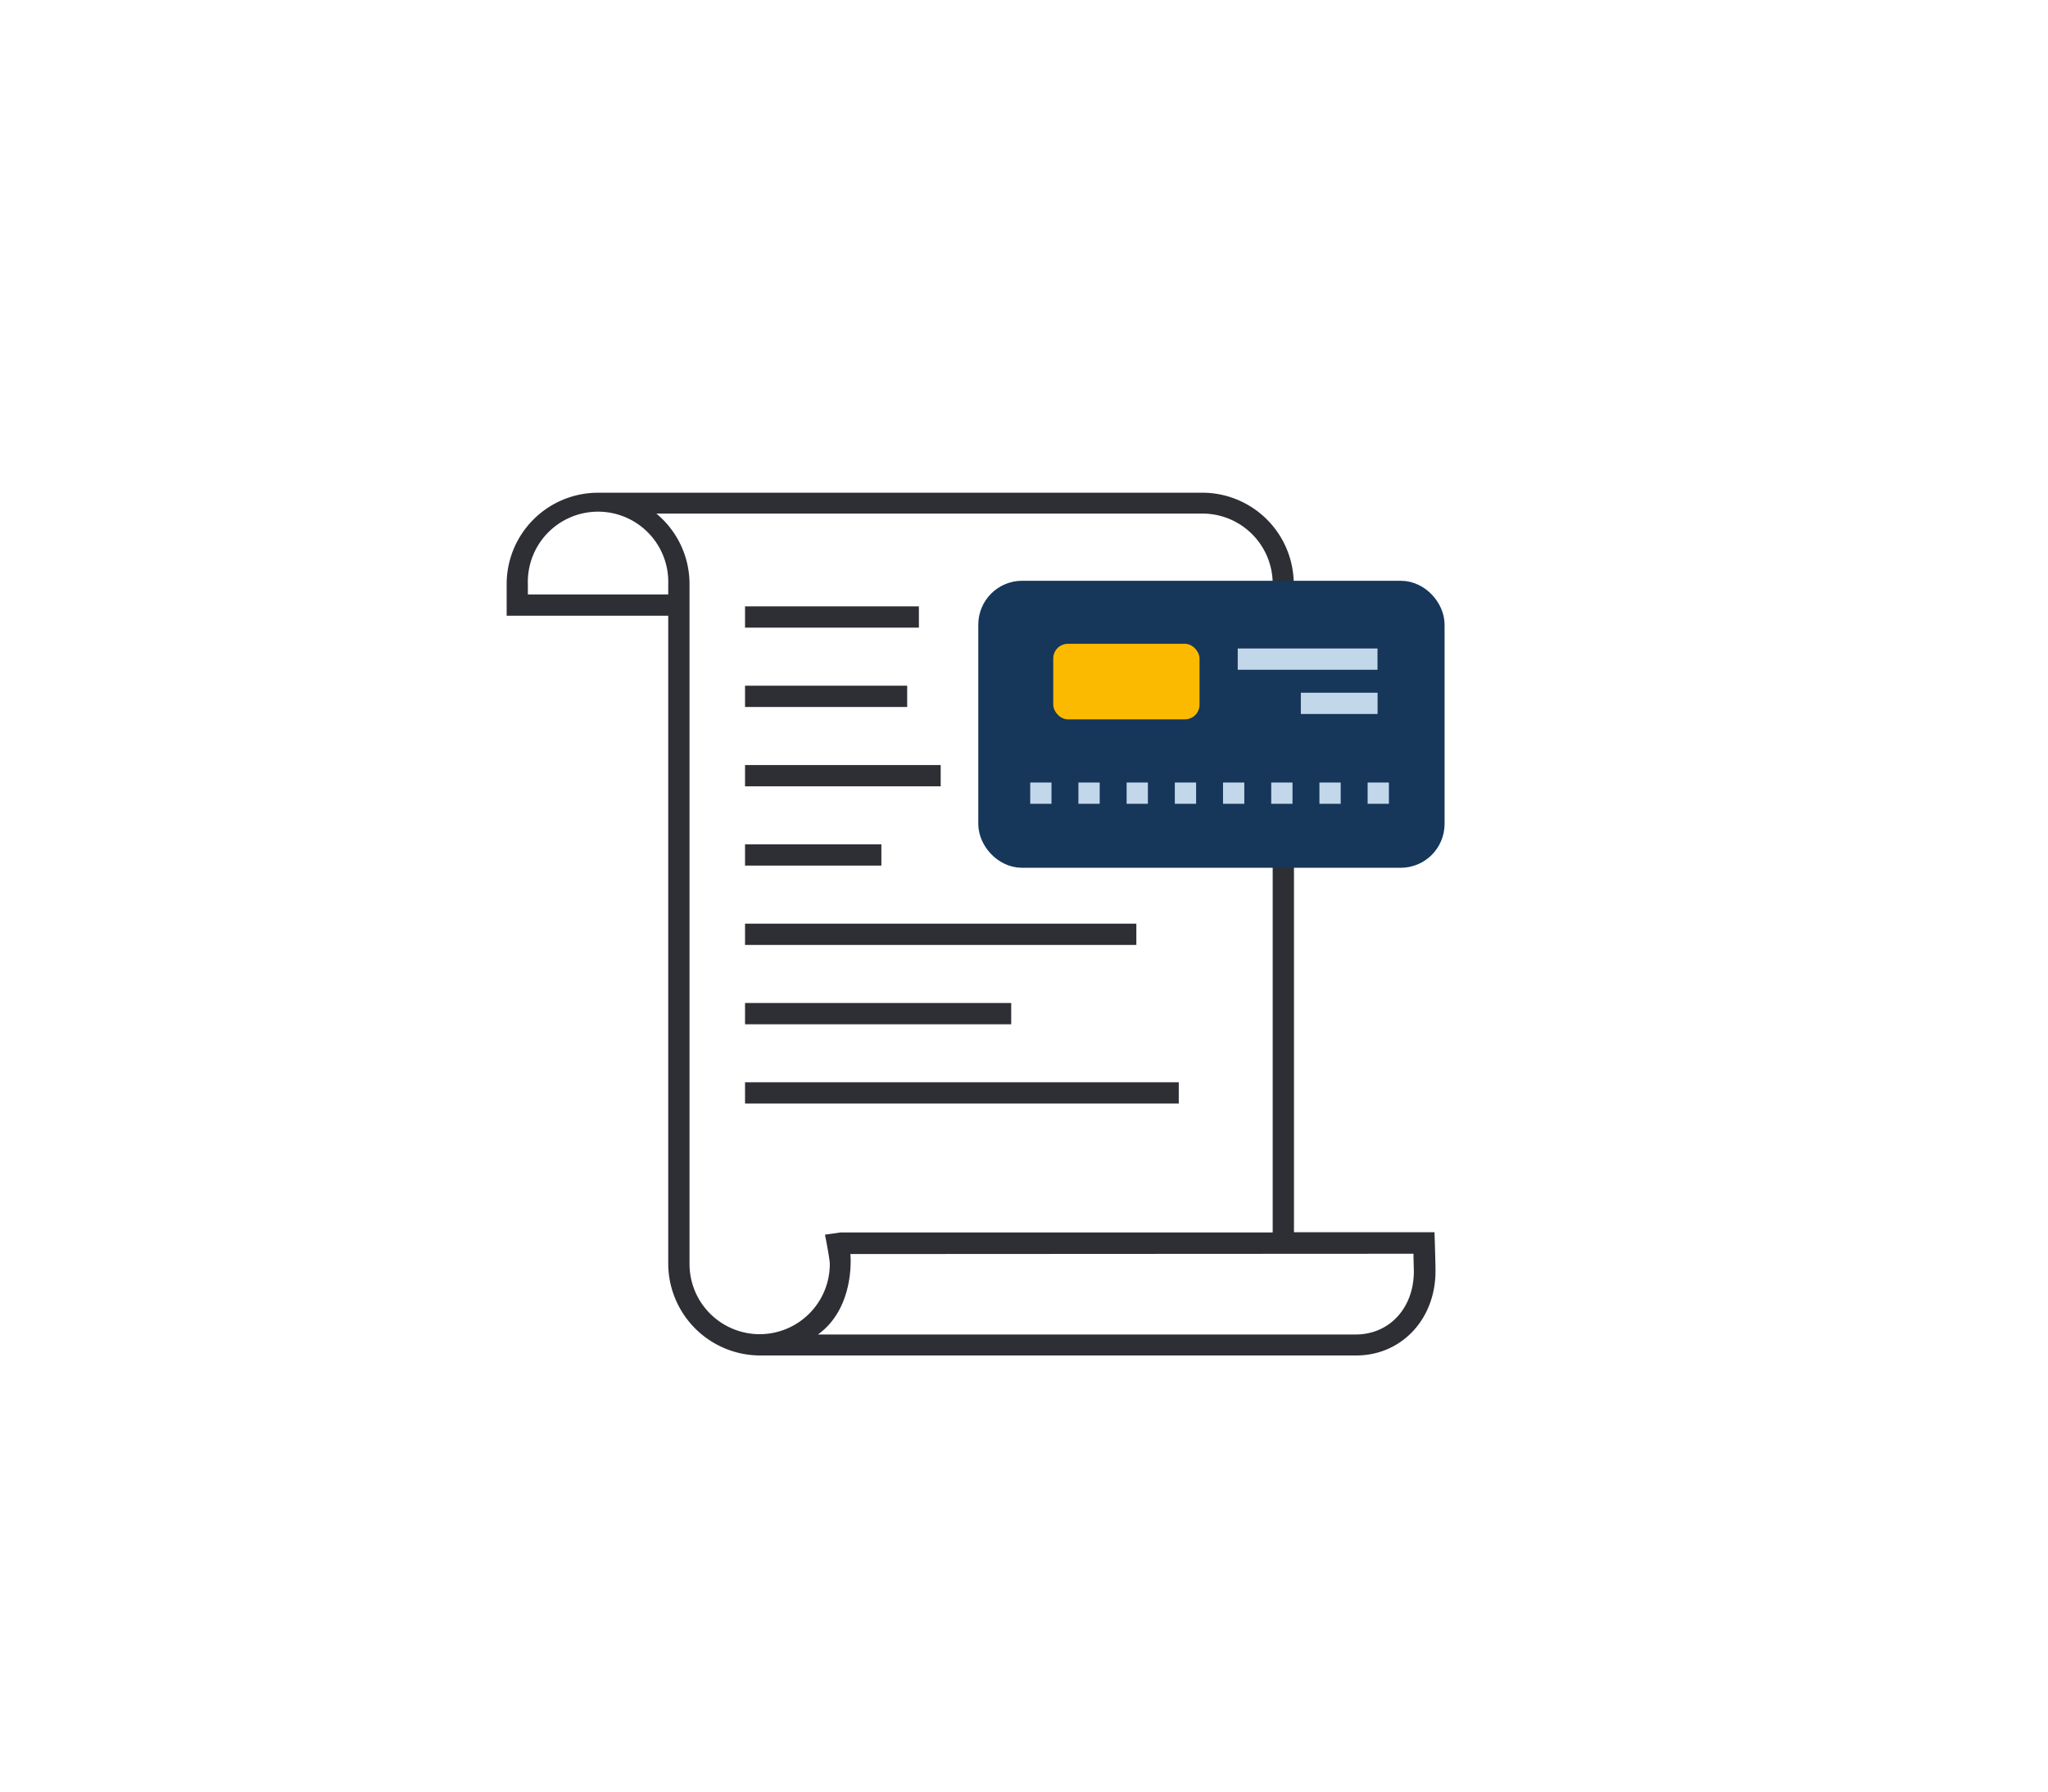 <svg xmlns="http://www.w3.org/2000/svg" viewBox="0 0 280 245"><defs><style>.cls-1{fill:#16365a;}.cls-1,.cls-5{stroke:#16365a;stroke-miterlimit:10;}.cls-2{fill:#2e2e35;}.cls-3{fill:#c3d7ea;}.cls-4{fill:#fbba00;}.cls-5{fill:none;stroke-width:6px;}</style></defs><title>SAP solutions4</title><g id="_8" data-name="8"><rect class="cls-1" x="136.33" y="82.38" width="58" height="33.33" rx="4" ry="4"/><rect class="cls-2" x="101.86" y="104.62" width="26.75" height="2.91"/><rect class="cls-2" x="101.86" y="115.46" width="18.64" height="2.91"/><rect class="cls-2" x="101.86" y="126.31" width="53.5" height="2.91"/><rect class="cls-2" x="101.86" y="137.16" width="36.39" height="2.91"/><rect class="cls-2" x="101.86" y="148" width="59.3" height="2.91"/><rect class="cls-2" x="101.86" y="93.77" width="22.17" height="2.91"/><rect class="cls-2" x="101.86" y="82.92" width="23.77" height="2.91"/><path class="cls-2" d="M190.88,118.23a5.33,5.33,0,0,0,5.33-5.33V85.76a5.33,5.33,0,0,0-5.33-5.32h-14v-.56a12.51,12.51,0,0,0-12.25-12.5H81.77a12.5,12.5,0,0,0-12.5,12.5V84.2H91.36v88.66A12.59,12.59,0,0,0,104,185.36h1.3v0h80.11c6.19,0,10.85-4.95,10.85-11.53,0-1.07-.09-3.91-.09-3.91l-.05-1.41H176.91V118.23ZM91.36,81.29H72.17V79.88a9.6,9.6,0,1,1,19.19,0Zm12.5,101.16a9.6,9.6,0,0,1-9.59-9.59v-93a12.49,12.49,0,0,0-4.54-9.63l74.68,0a9.61,9.61,0,0,1,9.59,9.6v.56H140.24a5.34,5.34,0,0,0-5.33,5.32V112.9a5.34,5.34,0,0,0,5.33,5.33H174v50.31H114.91l-2.12.3s.66,3.31.66,4A9.6,9.6,0,0,1,103.86,182.45Zm89.39-11c0,.85.05,1.87.05,2.41,0,5-3.34,8.63-7.94,8.63H111.83c5-3.6,4.49-10.55,4.43-11Zm-53-56.13a2.43,2.43,0,0,1-2.42-2.42V85.76a2.43,2.43,0,0,1,2.42-2.42h50.64a2.42,2.42,0,0,1,2.42,2.42V112.9a2.42,2.42,0,0,1-2.42,2.42Z"/><rect class="cls-3" x="160.62" y="107.01" width="2.91" height="2.91"/><rect class="cls-3" x="140.85" y="107.01" width="2.91" height="2.91"/><rect class="cls-3" x="154.03" y="107.01" width="2.91" height="2.91"/><rect class="cls-3" x="180.39" y="107.01" width="2.91" height="2.91"/><rect class="cls-3" x="173.8" y="107.01" width="2.91" height="2.91"/><rect class="cls-3" x="186.98" y="107.01" width="2.91" height="2.91"/><rect class="cls-3" x="147.44" y="107.01" width="2.91" height="2.91"/><rect class="cls-3" x="167.21" y="107.01" width="2.91" height="2.91"/><rect class="cls-3" x="169.22" y="88.68" width="19.11" height="2.91"/><rect class="cls-3" x="177.85" y="94.73" width="10.49" height="2.91"/><rect class="cls-4" x="144" y="88.04" width="20" height="10.33" rx="2" ry="2"/><rect class="cls-5" x="136.75" y="82.42" width="57.75" height="33.25" rx="3" ry="3"/></g></svg>